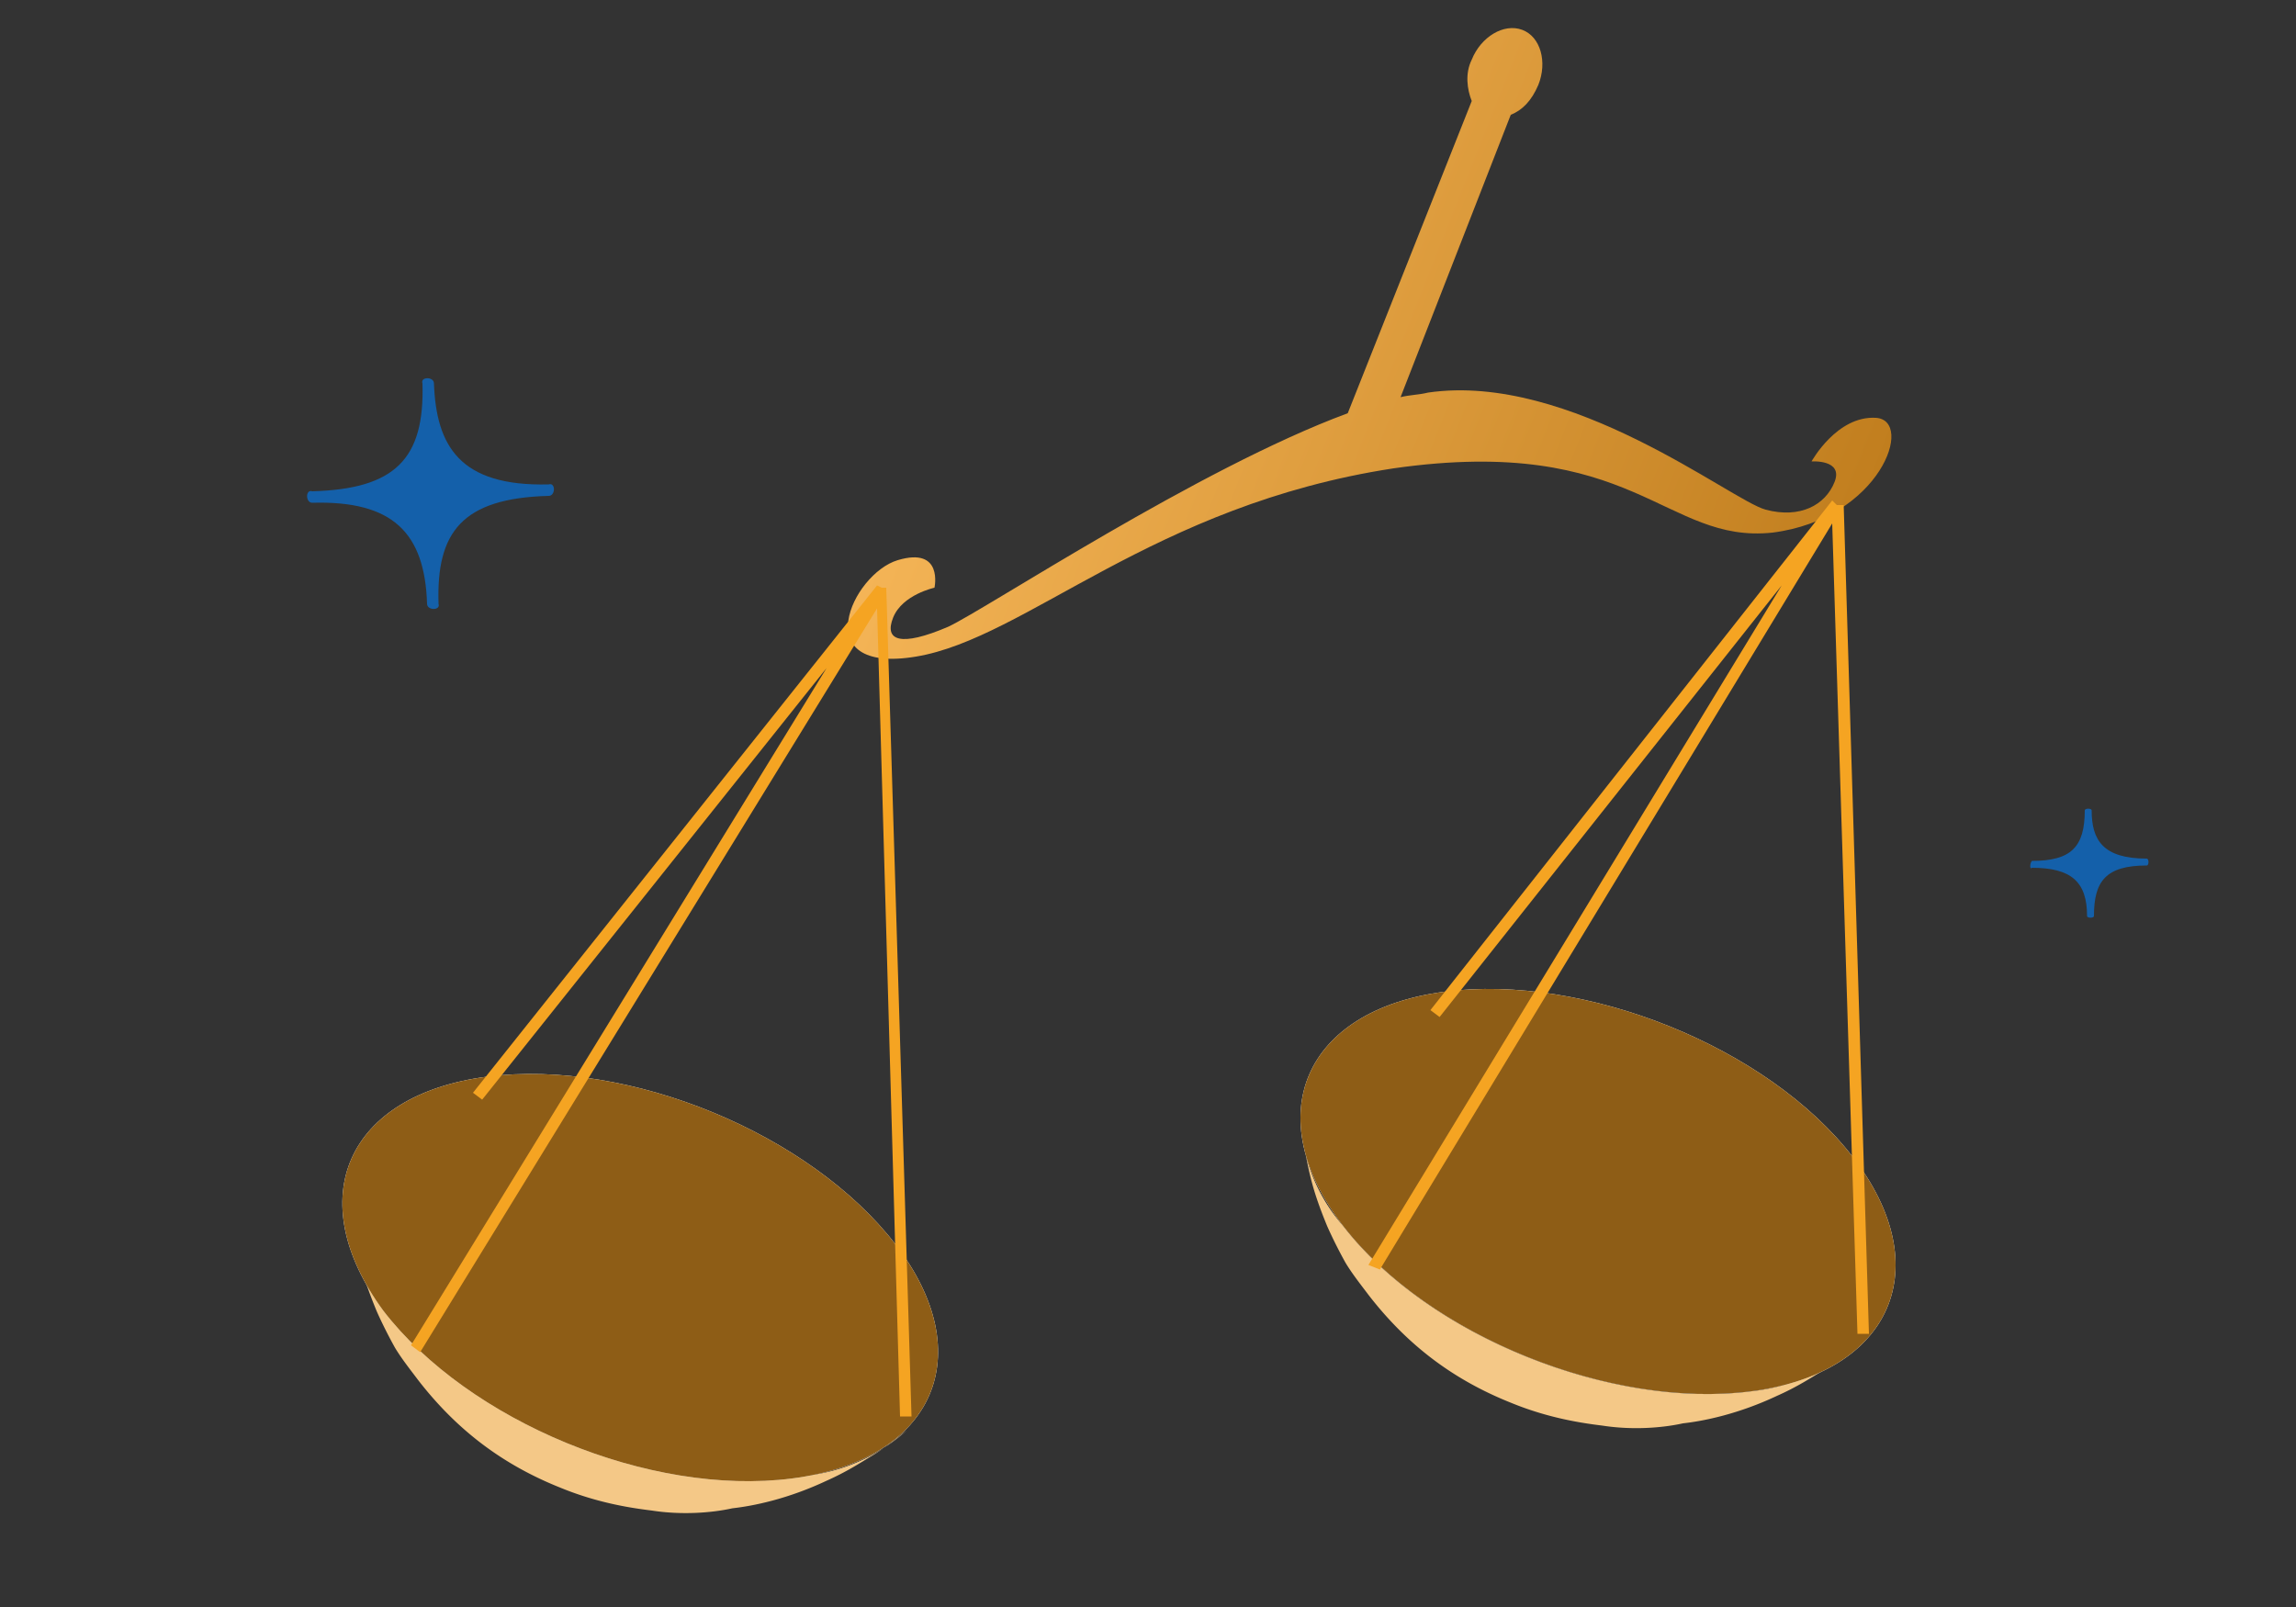 <svg xmlns="http://www.w3.org/2000/svg" viewBox="0 0 100 70"><rect x="0" y="0" width="100" height="70" fill="#333333" stroke="none"/><path fill="#1460AA" d="M13.6 21.9c3.5-.1 4.9 1.3 5 4.4 0 .3.6.3.5 0-.1-3.1 1-4.6 4.8-4.7.3 0 .3-.6 0-.5-3.9.1-4.9-1.7-5-4.4 0-.3-.6-.3-.5 0 .1 3.3-1.2 4.6-4.8 4.7-.3-.1-.3.5 0 .5zM88.5 37.8c1.7 0 2.4.6 2.4 2.1 0 .1.3.1.3 0 0-1.5.5-2.2 2.3-2.2.1 0 .1-.3 0-.3-1.9 0-2.4-.8-2.4-2.1 0-.1-.3-.1-.3 0 0 1.6-.6 2.2-2.3 2.2-.1.1-.1.4 0 .3z"/><path fill="#F4C887" d="M76.3 60.6c-6.1.8-14.1-2.4-17.8-7.2a7.48 7.48 0 01-1.8-4c.3 1.6.4 2.3 1.1 4 0 0 .3.7.8 1.6.3.5.7 1 1 1.4 1.7 2.2 3.7 3.7 6.2 4.7 1.7.7 3.2.9 4 1 1.3.2 2.6.1 3.5-.1.9-.1 2.4-.4 4.1-1.2.9-.4 1.5-.8 2-1.1.5-.3 1-.7 1.5-1.1a8.45 8.45 0 01-4.6 2zM34.9 64.3c-6.1.8-14.1-2.4-17.8-7.2a7.48 7.48 0 01-1.8-4c.3 1.6.4 2.3 1.1 4 0 0 .3.7.8 1.6.3.5.7 1 1 1.4 1.7 2.2 3.7 3.7 6.2 4.7 1.7.7 3.2.9 4 1 1.3.2 2.6.1 3.5-.1.9-.1 2.4-.4 4.1-1.2.9-.4 1.5-.8 2-1.1.5-.3 1-.7 1.5-1.1a7.79 7.79 0 01-4.6 2z"/><path fill="#FFF" d="M80.7 50.4c-3.7-4.8-11.7-8-17.8-7.2-6.1.8-8.1 5.4-4.4 10.2 3.7 4.8 11.7 8 17.8 7.2 6.1-.8 8.1-5.4 4.4-10.2z"/><path fill="#8E5D16" d="M80.7 50.4c-3.7-4.8-11.7-8-17.8-7.2-6.1.8-8.1 5.4-4.4 10.2 3.7 4.8 11.7 8 17.8 7.2 6.1-.8 8.1-5.4 4.4-10.2z"/><linearGradient id="a" gradientUnits="userSpaceOnUse" x1="34.48" y1="15.73" x2="73.88" y2="15.73" gradientTransform="rotate(21.65 50.21 36.36)"><stop offset="0" stop-color="#f4b456"/><stop offset="1" stop-color="#c17e1e"/></linearGradient><path fill="url(#a)" d="M81.7 18.2c-1.7-.1-2.8 1.9-2.8 1.9s1.4-.1 1 .9c-.4 1-1.5 1.6-3 1.2-1.5-.4-8.5-6-14.7-5.1-.4.1-.8.1-1.2.2L65.8 5c.5-.2.9-.6 1.2-1.3.4-1 .1-2.1-.7-2.4-.8-.3-1.8.3-2.2 1.3-.3.6-.2 1.3 0 1.8L58.7 18c-6.5 2.4-15.7 8.5-17.4 9.3-2.1.9-2.8.6-2.4-.4.4-1 1.8-1.3 1.8-1.3s.4-1.8-1.6-1.2c-2 .6-4 5 .8 4.2 4.8-.8 10.3-6.6 20.8-8.2 10.5-1.5 11.8 3.3 16.5 2.8 4.7-.6 6.2-4.9 4.5-5z"/><path fill="#FFF" d="M39 54.2c-3.7-4.8-11.6-8.1-17.8-7.3-6.1.8-8.1 5.3-4.5 10.2 3.7 4.8 11.6 8.1 17.8 7.3 6.2-.8 8.2-5.4 4.5-10.2z"/><path fill="#8E5D16" d="M39 54.2c-3.7-4.8-11.6-8.1-17.8-7.3-6.1.8-8.1 5.3-4.5 10.2 3.7 4.8 11.6 8.1 17.8 7.3 6.2-.8 8.2-5.4 4.5-10.2z"/><path fill="#F5A422" d="M81.4 58.1L80.3 22H80l-.2-.2L62.3 44l.4.3 14.9-18.8-18 29.6.5.2 19.7-32.5 1.1 35.3zM39.7 61.7l-1.1-36.1h-.2l-.2-.1-17.6 22.1.4.3 15-18.8-18.1 29.5.4.3 19.9-32.4 1 35.2z"/></svg>